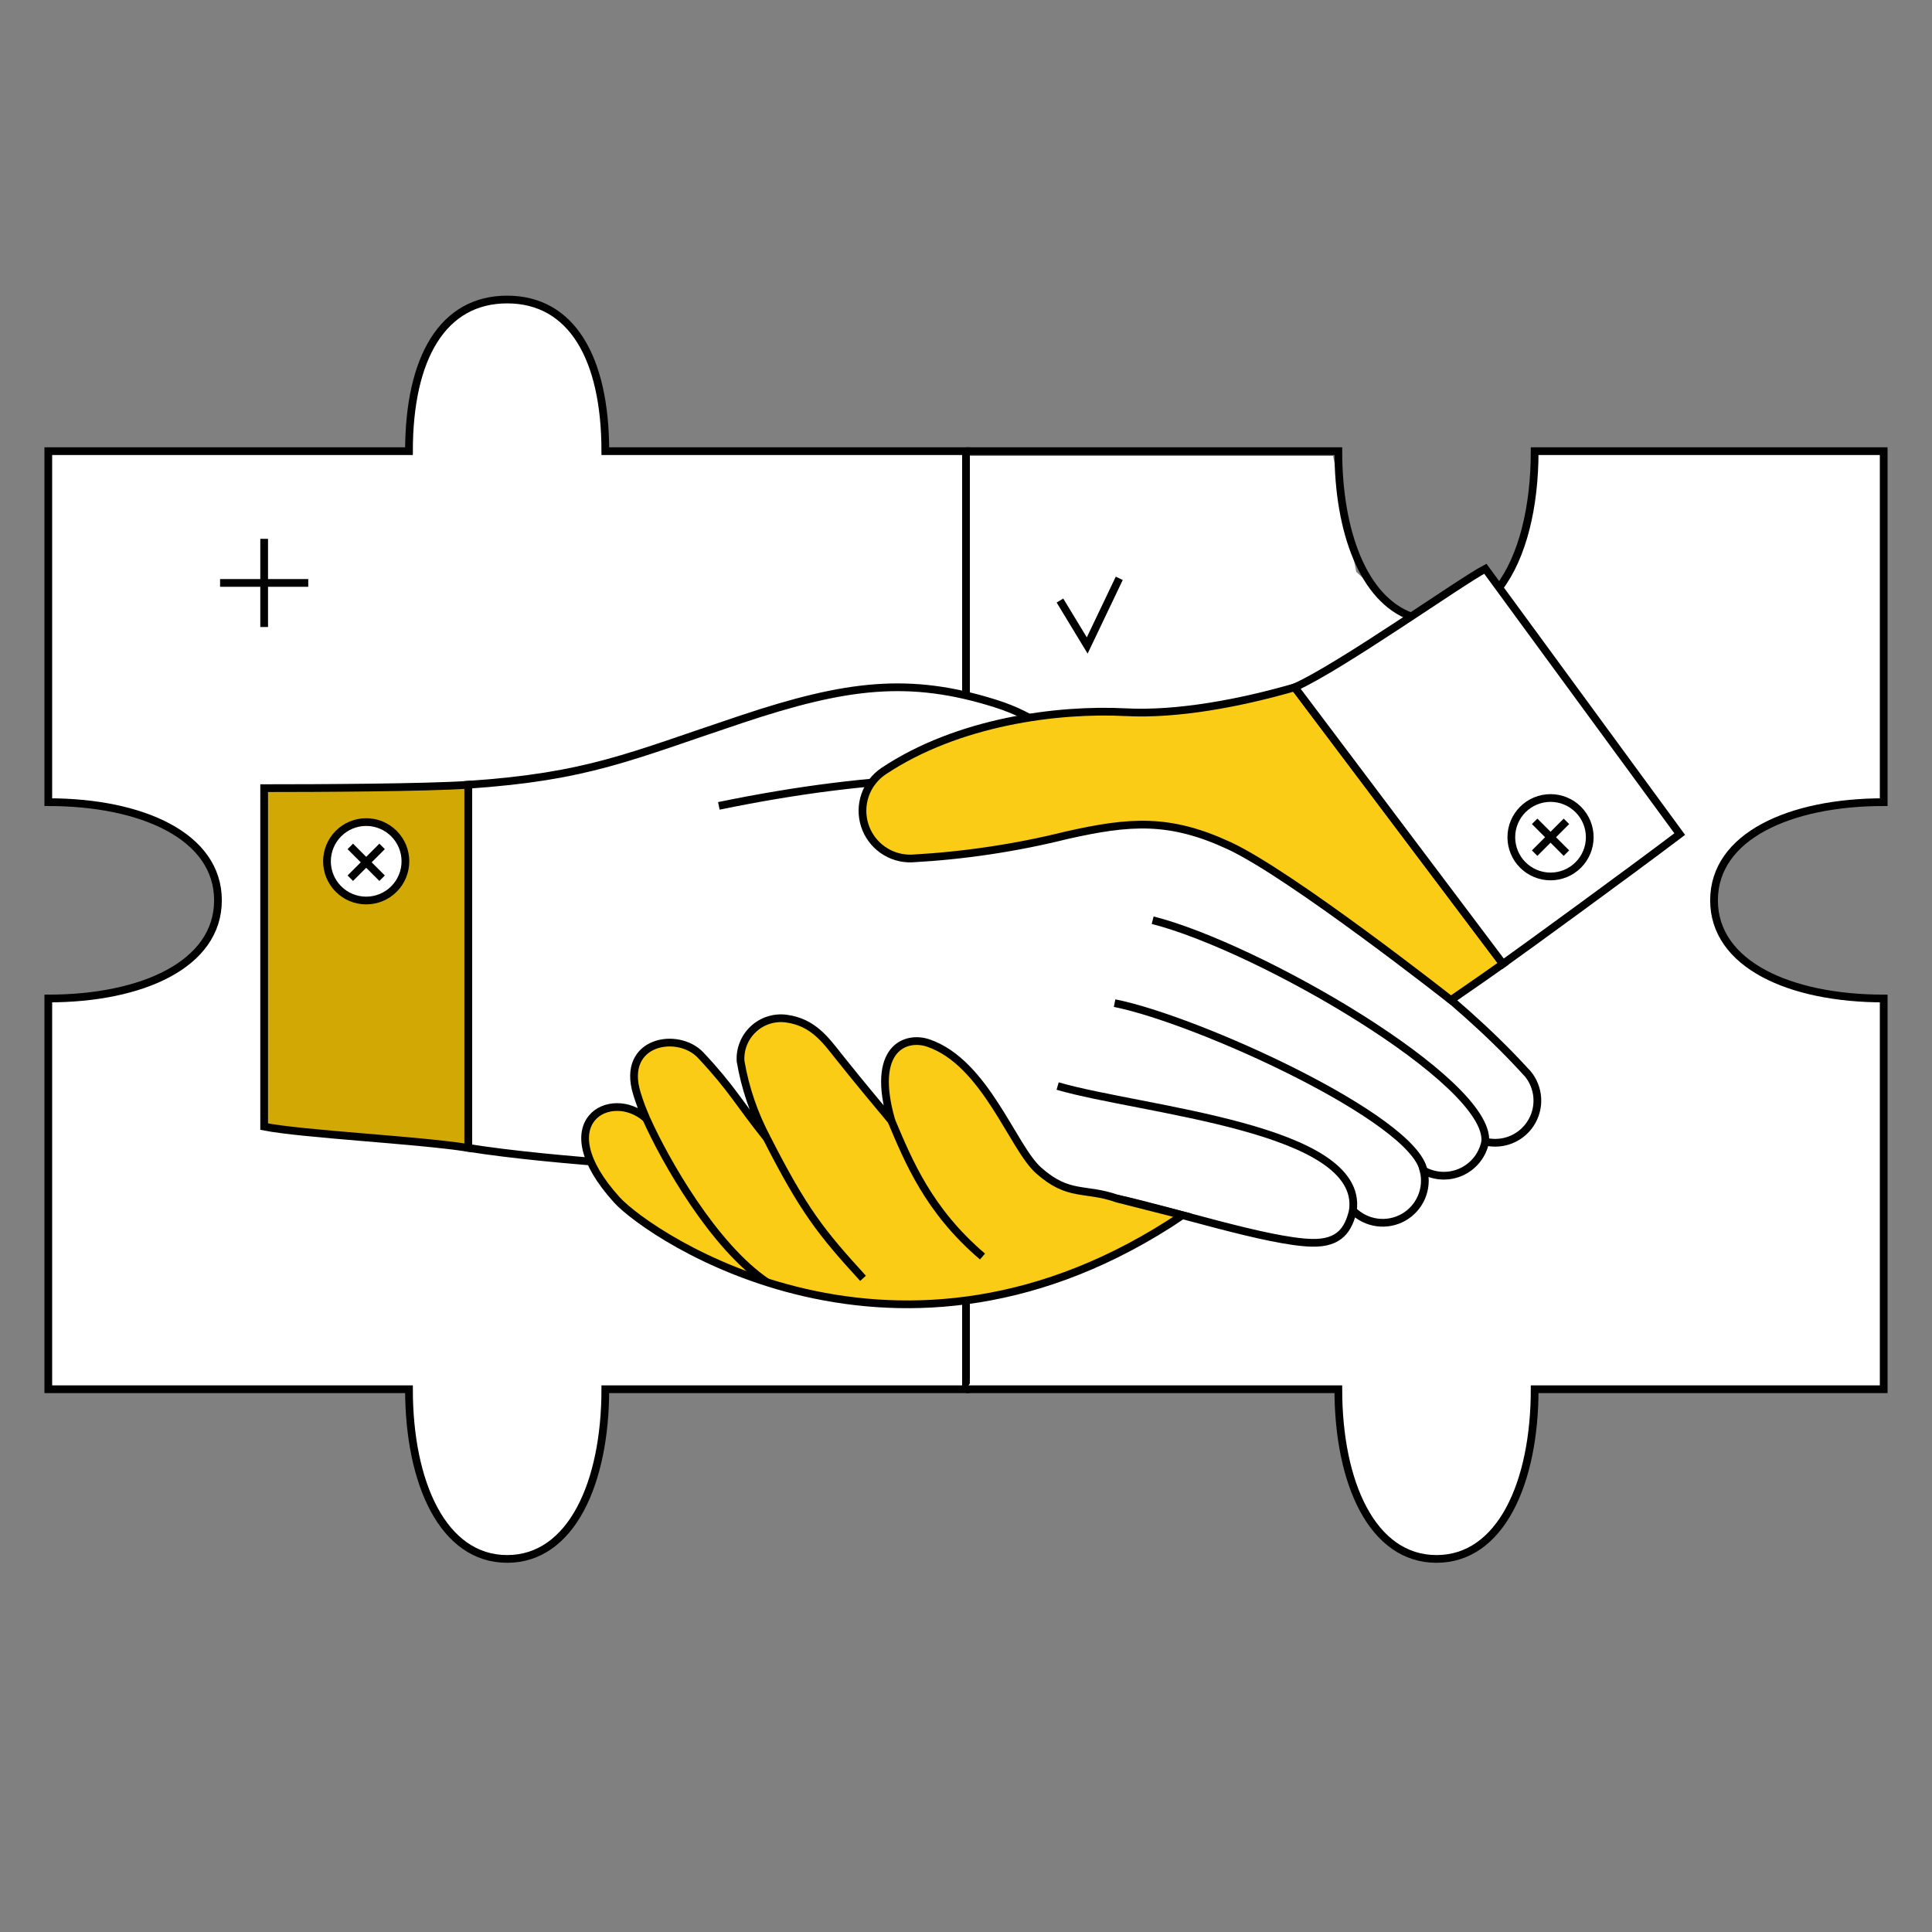 <svg
    width="250"
    height="250"
    viewBox="0 0 250 250"
    fill="none"
    xmlns="http://www.w3.org/2000/svg"
>
    <rect x="0" y="0" width="250" height="250" fill="#808080" stroke="none"/>
    <path
    d="M172.5 59L175.5 74L182.5 80.5L200.5 179H104L124.5 59H172.5Z"
    fill="white"
    />
    <path
    d="M125 89.991V58.383H78.328C78.328 46.258 73.929 38.758 65.625 38.758C57.321 38.758 52.921 46.258 52.921 58.383H6.25V103.799C18.375 103.799 28.205 108.199 28.205 116.503C28.205 124.806 18.375 129.205 6.25 129.205V179.769H52.921C52.921 191.894 57.321 201.724 65.625 201.724C73.929 201.724 78.328 191.894 78.328 179.769H125V168.28"
    fill="white"
    />
    <path
    d="M125 89.991V58.383H78.328C78.328 46.258 73.929 38.758 65.625 38.758C57.321 38.758 52.921 46.258 52.921 58.383H6.25V103.799C18.375 103.799 28.205 108.199 28.205 116.503C28.205 124.806 18.375 129.205 6.25 129.205V179.769H52.921C52.921 191.894 57.321 201.724 65.625 201.724C73.929 201.724 78.328 191.894 78.328 179.769H125V168.28"
    stroke="black"
    strokeWidth="2.5"
    strokeLinecap="round"
    strokeLinejoin="round"
    />
    <path
    d="M125 179.77H173.179C173.179 191.895 177.579 201.725 185.882 201.725C194.186 201.725 198.585 191.895 198.585 179.77H243.75V129.205C231.625 129.205 221.795 124.805 221.795 116.503C221.795 108.2 231.625 103.799 243.75 103.799V58.383H198.585C198.585 65.62 197.019 72.039 193.99 76.037"
    fill="white"
    />
    <path
    d="M125 179.77H173.179C173.179 191.895 177.579 201.725 185.882 201.725C194.186 201.725 198.585 191.895 198.585 179.77H243.75V129.205C231.625 129.205 221.795 124.805 221.795 116.503C221.795 108.2 231.625 103.799 243.75 103.799V58.383H198.585C198.585 65.62 197.019 72.039 193.99 76.037"
    stroke="black"
    strokeWidth="2.5"
    strokeLinecap="round"
    strokeLinejoin="round"
    />
    <path
    d="M182.609 79.775C176.428 77.525 173.18 68.801 173.18 58.383H125"
    stroke="black"
    strokeWidth="2.5"
    strokeLinecap="round"
    strokeLinejoin="round"
    />
    <path
    d="M197.289 138.519C188.135 128.519 175.897 120.019 164.842 111.951C158.929 107.718 152.243 104.683 145.164 103.019C138.959 101.369 139.789 94.494 128.789 91.031C117.684 87.54 109.539 88.531 95.925 93.074C81.343 97.934 76.136 100.477 60.594 101.549V148.535C82.896 152.06 132.729 152.535 144.58 155.101C151.638 156.635 164.097 160.694 169.765 160.818C173.417 160.899 174.498 159.033 175.07 156.633C175.913 157.474 177.007 158.016 178.187 158.177C179.366 158.339 180.566 158.109 181.604 157.525C182.641 156.94 183.458 156.031 183.93 154.938C184.402 153.845 184.503 152.627 184.219 151.471C184.973 151.881 185.812 152.108 186.67 152.133C187.528 152.159 188.38 151.982 189.156 151.616C189.933 151.251 190.612 150.708 191.14 150.032C191.668 149.355 192.029 148.563 192.194 147.721C193.061 147.931 193.967 147.925 194.832 147.703C195.697 147.481 196.494 147.051 197.154 146.449C197.813 145.848 198.315 145.094 198.616 144.253C198.917 143.412 199.006 142.511 198.878 141.628C198.704 140.445 198.147 139.352 197.293 138.516L197.289 138.519Z"
    stroke="black"
    strokeWidth="2.5"
    strokeLinecap="round"
    strokeLinejoin="round"
    />
    <path
    d="M136.857 140.535C147.827 143.719 176.527 145.91 175.067 156.634"
    stroke="black"
    strokeWidth="2.5"
    strokeLinecap="round"
    strokeLinejoin="round"
    />
    <path
    d="M145.165 103.02C130.818 99.47 113.326 100.098 93.02 104.28"
    stroke="black"
    strokeWidth="2.5"
    strokeLinecap="round"
    strokeLinejoin="round"
    />
    <path
    d="M144.228 129.805C154.978 131.944 182.943 144.705 184.215 151.474"
    stroke="black"
    strokeWidth="2.5"
    strokeLinecap="round"
    strokeLinejoin="round"
    />
    <path
    d="M149.153 119.075C162.831 122.536 192.861 139.94 192.191 147.725"
    stroke="black"
    strokeWidth="2.5"
    strokeLinecap="round"
    strokeLinejoin="round"
    />
    <path
    d="M34.182 101.987V145.784C39.222 146.775 54.014 147.499 60.59 148.534V101.551C55.04 101.929 41.015 101.989 34.182 101.989V101.987ZM47.386 116.528C46.04 116.527 44.75 115.992 43.798 115.04C42.846 114.088 42.312 112.797 42.312 111.451C42.313 110.105 42.848 108.815 43.8 107.863C44.752 106.912 46.043 106.377 47.389 106.377C48.735 106.378 50.025 106.913 50.977 107.865C51.928 108.817 52.463 110.108 52.462 111.454C52.462 112.8 51.927 114.09 50.975 115.042C50.023 115.993 48.732 116.528 47.386 116.528Z"
    fill="#D2A904"
    />
    <path
    d="M60.59 101.55C55.04 101.925 41.015 101.987 34.182 101.987V145.784C39.222 146.775 54.014 147.499 60.59 148.534V101.55Z"
    stroke="black"
    strokeWidth="2.5"
    strokeLinecap="round"
    strokeLinejoin="round"
    />
    <path
    d="M47.386 116.527C48.732 116.527 50.023 115.993 50.975 115.041C51.927 114.089 52.461 112.798 52.461 111.453C52.461 110.107 51.927 108.816 50.975 107.864C50.023 106.912 48.732 106.377 47.386 106.377C46.04 106.377 44.749 106.912 43.798 107.864C42.846 108.816 42.311 110.107 42.311 111.453C42.311 112.798 42.846 114.089 43.798 115.041C44.749 115.993 46.04 116.527 47.386 116.527Z"
    stroke="black"
    strokeWidth="2.5"
    strokeLinecap="round"
    strokeLinejoin="round"
    />
    <path
    d="M45.329 109.525L49.444 113.639"
    stroke="black"
    strokeWidth="2.5"
    strokeLinecap="round"
    strokeLinejoin="round"
    />
    <path
    d="M45.329 113.639L49.444 109.524"
    stroke="black"
    strokeWidth="2.5"
    strokeLinecap="round"
    strokeLinejoin="round"
    />
    <path
    d="M28.479 75.431H39.886"
    stroke="black"
    strokeWidth="2.5"
    strokeLinecap="round"
    strokeLinejoin="round"
    />
    <path
    d="M34.182 81.135V69.725"
    stroke="black"
    strokeWidth="2.5"
    strokeLinecap="round"
    strokeLinejoin="round"
    />
    <path
    d="M142.055 192.077H148.277"
    className="stroke-foreground"
    strokeWidth="2.5"
    strokeLinecap="round"
    strokeLinejoin="round"
    />
    <path
    d="M145.165 195.189V188.966"
    className="stroke-foreground"
    strokeWidth="2.5"
    strokeLinecap="round"
    strokeLinejoin="round"
    />
    <path
    d="M201.681 203.171L209.749 211.238"
    className="stroke-foreground"
    strokeWidth="2.5"
    strokeLinecap="round"
    strokeLinejoin="round"
    />
    <path
    d="M201.681 211.238L209.749 203.171"
    className="stroke-foreground"
    strokeWidth="2.5"
    strokeLinecap="round"
    strokeLinejoin="round"
    />
    <path
    d="M137.157 77.709L140.685 83.526L144.832 74.835"
    stroke="black"
    strokeWidth="2.5"
    strokeLinecap="round"
    strokeLinejoin="round"
    />
    <path
    d="M144.577 155.104C140.345 153.61 138.327 154.94 134.394 151.452C131.034 148.476 127.527 137.51 120.129 134.97C117.245 133.98 112.611 135.566 115.351 145.03C113.574 142.87 111.625 140.604 108.47 136.636C106.834 134.579 105.196 132.261 101.741 131.806C100.975 131.704 100.196 131.772 99.46 132.007C98.724 132.242 98.049 132.638 97.484 133.165C96.918 133.692 96.477 134.337 96.191 135.055C95.904 135.773 95.781 136.545 95.829 137.316C96.423 140.798 97.571 144.161 99.229 147.28C95.479 142.592 94.776 140.924 90.671 136.542C87.727 133.401 80.339 134.667 82.401 141.457C82.741 142.577 83.151 143.675 83.631 144.744C79.116 140.689 70.614 145.119 79.832 155.275C84.021 159.885 116.261 182.009 153.025 157.249L144.577 155.104Z"
    fill="#FACC15"
    />
    <path
    d="M144.577 155.104C140.345 153.61 138.327 154.94 134.394 151.452C131.034 148.476 127.527 137.51 120.129 134.97C117.245 133.98 112.611 135.566 115.351 145.03C113.574 142.87 111.625 140.604 108.47 136.636C106.834 134.579 105.196 132.261 101.741 131.806C100.975 131.704 100.196 131.772 99.46 132.007C98.724 132.242 98.049 132.638 97.484 133.165C96.918 133.692 96.477 134.337 96.191 135.055C95.904 135.773 95.781 136.545 95.829 137.316C96.423 140.798 97.571 144.161 99.229 147.28C95.479 142.592 94.776 140.924 90.671 136.542C87.727 133.401 80.339 134.667 82.401 141.457C82.741 142.577 83.151 143.675 83.631 144.744C79.116 140.689 70.614 145.119 79.832 155.275C84.021 159.885 116.261 182.009 153.025 157.249L144.577 155.104Z"
    stroke="black"
    strokeWidth="2.5"
    strokeLinecap="round"
    strokeLinejoin="round"
    />
    <path
    d="M99.225 147.279C103.994 156.632 106.225 159.451 111.675 165.415"
    stroke="black"
    strokeWidth="2.5"
    strokeLinecap="round"
    strokeLinejoin="round"
    />
    <path
    d="M99.225 165.913C92.326 161.235 86.057 150.181 83.632 144.756"
    stroke="black"
    strokeWidth="2.5"
    strokeLinecap="round"
    strokeLinejoin="round"
    />
    <path
    d="M115.347 145.029C117.541 150.214 120.134 156.632 127.134 162.595"
    stroke="black"
    strokeWidth="2.5"
    strokeLinecap="round"
    strokeLinejoin="round"
    />
    <path
    d="M167.54 88.938C160.445 90.99 152.345 92.506 145.684 92.16C136.846 91.701 123.959 93.37 114.334 99.785C113.221 100.533 112.381 101.623 111.942 102.89C111.503 104.157 111.488 105.532 111.9 106.809C112.311 108.085 113.126 109.193 114.223 109.965C115.319 110.737 116.637 111.132 117.977 111.089C124.74 110.72 131.452 109.714 138.025 108.081C146.265 106.221 151.371 105.874 159.036 109.424C167.075 113.148 187.746 129.414 187.746 129.414C190.769 127.326 192.686 126.002 194.484 124.721L167.54 88.938Z"
    fill="#FACC15"
    />
    <path
    d="M167.54 88.938C160.445 90.99 152.345 92.506 145.684 92.16C136.846 91.701 123.959 93.37 114.334 99.785C113.221 100.533 112.381 101.623 111.942 102.89C111.503 104.157 111.488 105.532 111.9 106.809C112.311 108.085 113.126 109.193 114.223 109.965C115.319 110.737 116.637 111.132 117.977 111.089C124.74 110.72 131.452 109.714 138.025 108.081C146.265 106.221 151.371 105.874 159.036 109.424C167.075 113.148 187.746 129.414 187.746 129.414C190.769 127.326 192.686 126.002 194.484 124.721L167.54 88.938Z"
    stroke="black"
    strokeWidth="2.5"
    strokeLinecap="round"
    strokeLinejoin="round"
    />
    <path
    d="M192.202 73.597C189.051 75.23 173.471 86.297 167.537 88.938L194.48 124.722C197.432 122.62 210.677 112.985 217.355 107.93L192.202 73.597Z"
    fill="white"
    stroke="black"
    strokeWidth="2.5"
    strokeLinecap="round"
    strokeLinejoin="round"
    />
    <path
    d="M200.639 113.413C201.985 113.413 203.276 112.878 204.227 111.926C205.179 110.974 205.714 109.683 205.714 108.337C205.714 106.992 205.179 105.701 204.227 104.749C203.276 103.797 201.985 103.262 200.639 103.262C199.293 103.262 198.002 103.797 197.05 104.749C196.098 105.701 195.564 106.992 195.564 108.337C195.564 109.683 196.098 110.974 197.05 111.926C198.002 112.878 199.293 113.413 200.639 113.413Z"
    stroke="black"
    strokeWidth="2.5"
    strokeLinecap="round"
    strokeLinejoin="round"
    />
    <path
    d="M198.583 106.281L202.696 110.396"
    stroke="black"
    strokeWidth="2.5"
    strokeLinecap="round"
    strokeLinejoin="round"
    />
    <path
    d="M198.583 110.396L202.696 106.281"
    stroke="black"
    strokeWidth="2.5"
    strokeLinecap="round"
    strokeLinejoin="round"
    />
</svg>